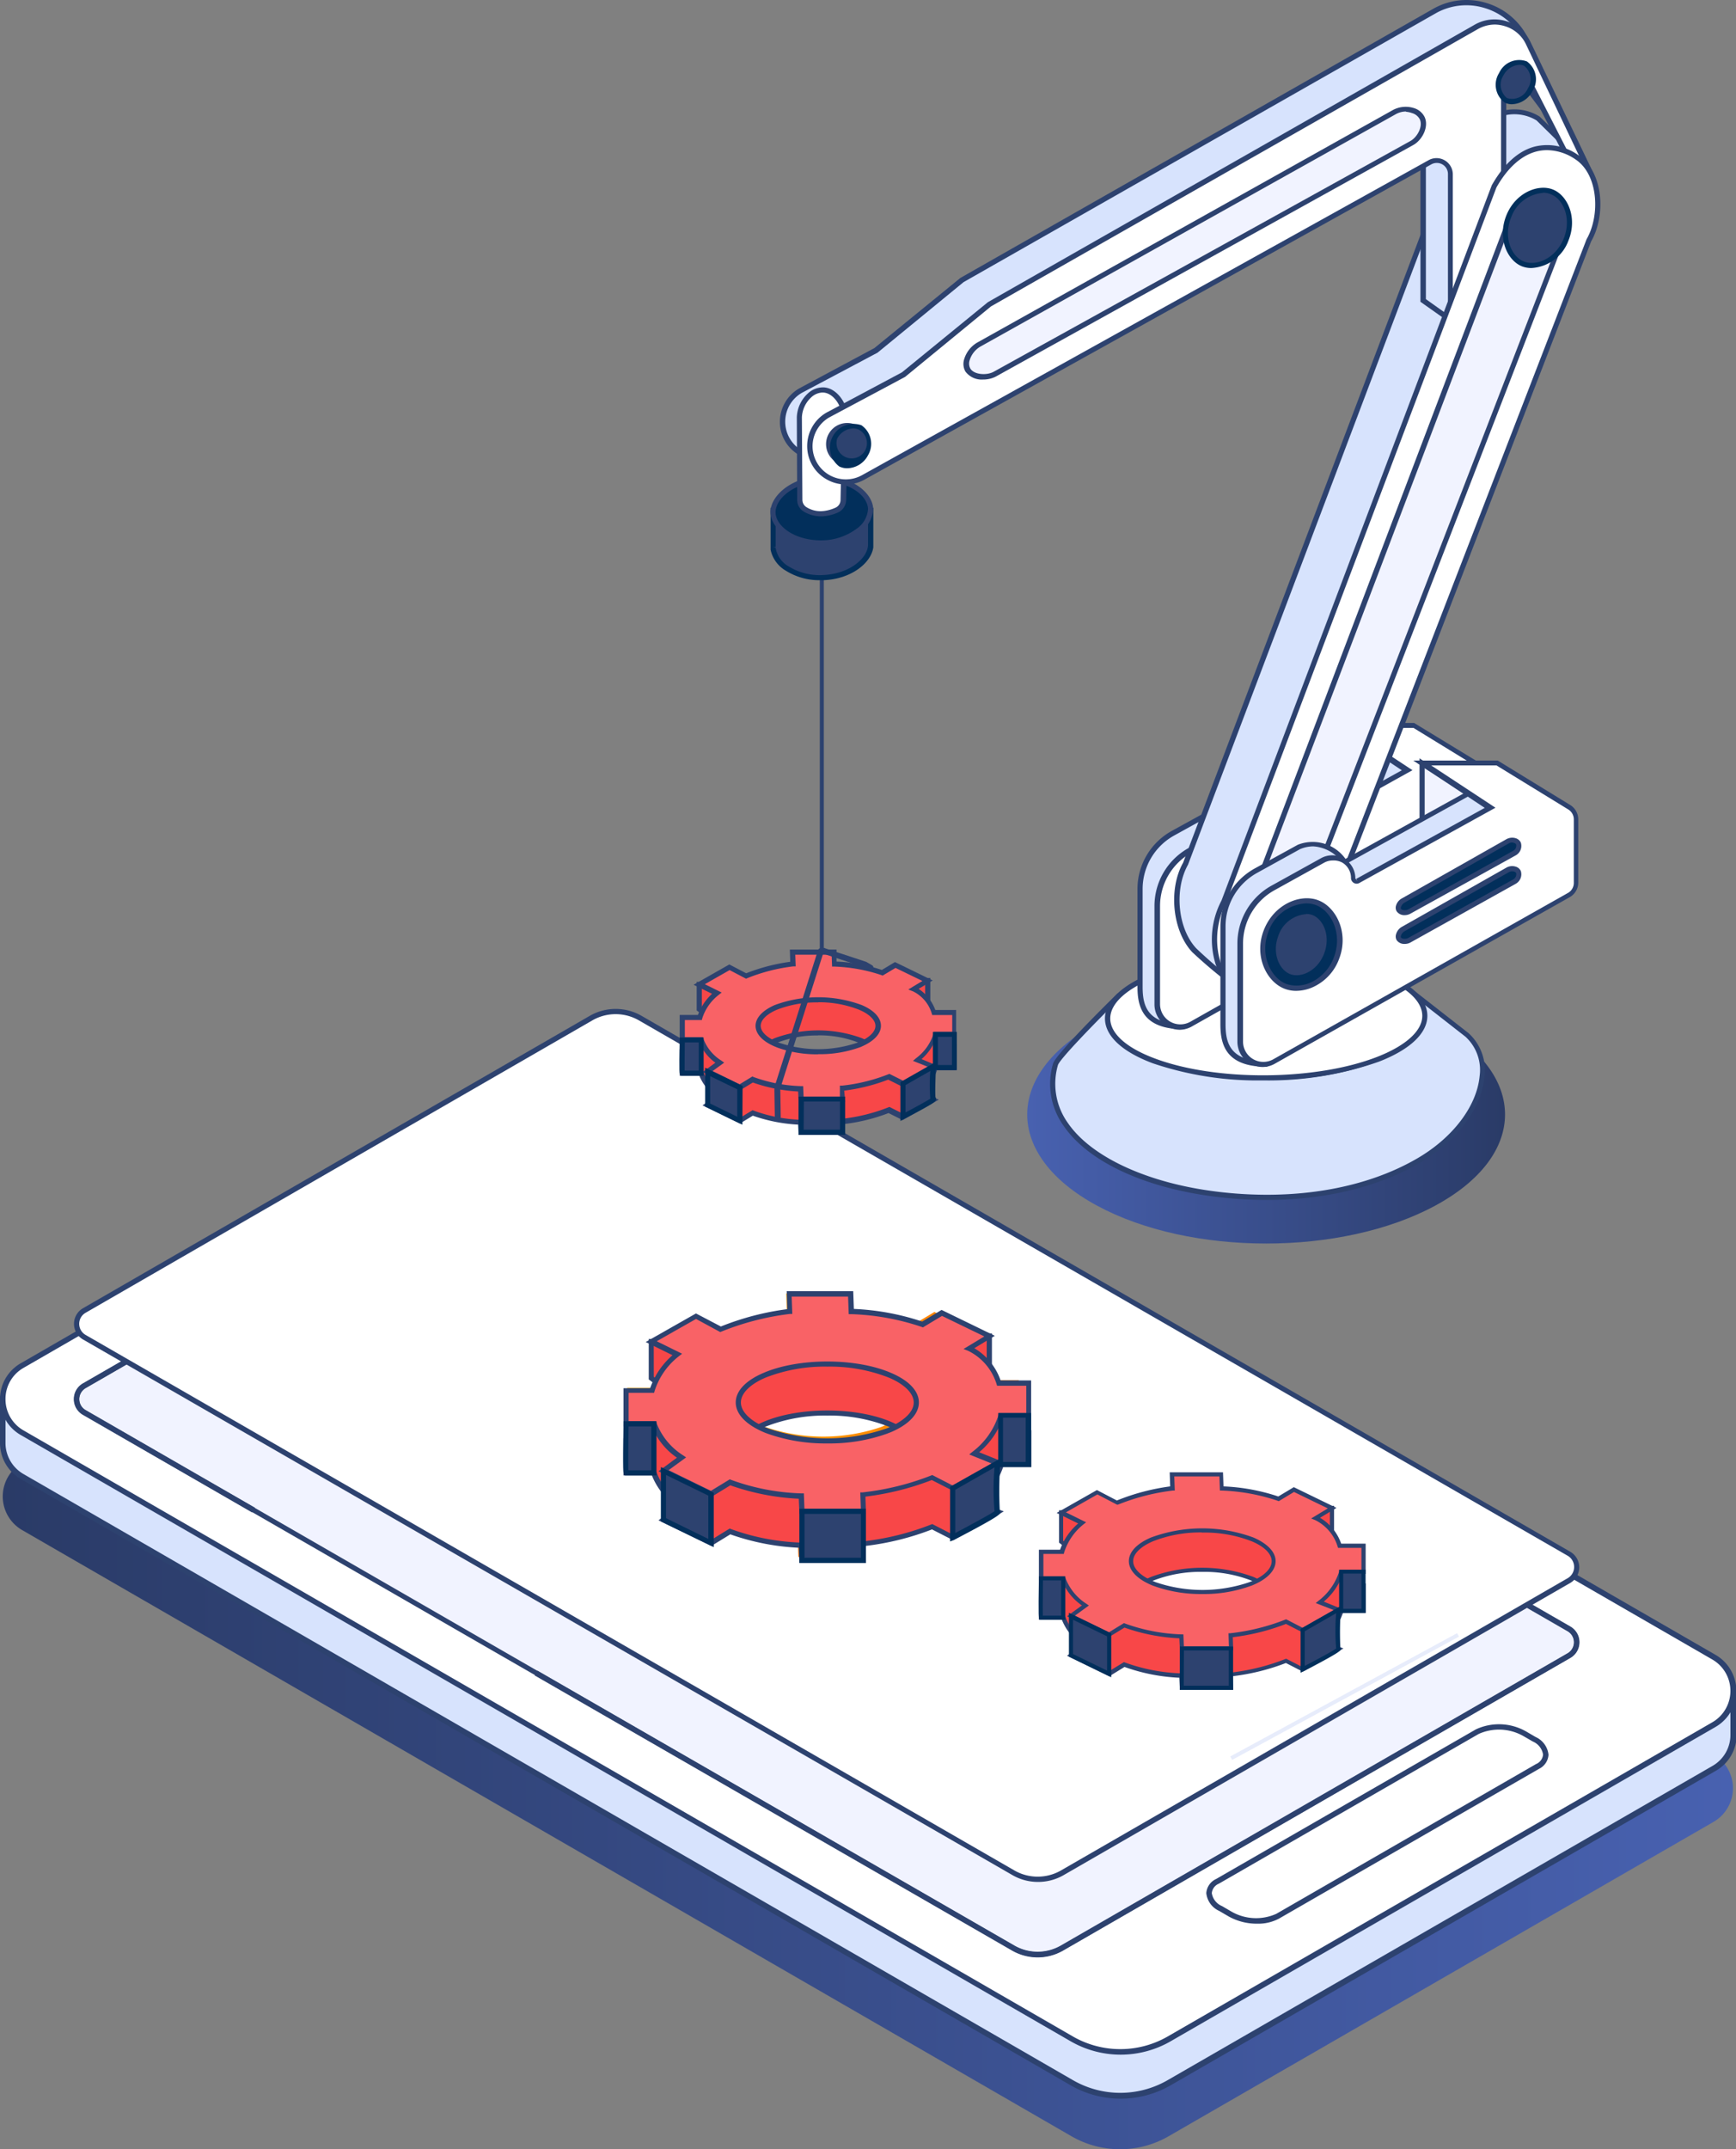 <?xml version="1.0" encoding="UTF-8"?> <svg xmlns="http://www.w3.org/2000/svg" xmlns:xlink="http://www.w3.org/1999/xlink" viewBox="0 0 246.19 304.72"><rect x="0" y="0" width="246.19" height="304.72" fill="#808080" stroke="none"/><defs><style>.cls-1{fill:url(#Безымянный_градиент_1);}.cls-2{fill:#d7e3fd;}.cls-3{fill:#2d426f;}.cls-4{fill:#fff;}.cls-5{fill:#022f5b;}.cls-6{fill:#f1f3ff;}.cls-7{fill:url(#Безымянный_градиент_1-2);}.cls-8{fill:#e7ecfb;}.cls-9{fill:#ff7000;}.cls-10{fill:url(#Безымянный_градиент_2);}.cls-11{fill:#f84748;}.cls-12{fill:#f96266;}</style><linearGradient id="Безымянный_градиент_1" x1="-153.59" y1="158.01" x2="-85.82" y2="158.01" gradientTransform="matrix(-1, 0, 0, 1, 59.85, 0)" gradientUnits="userSpaceOnUse"><stop offset="0" stop-color="#2a3b67"></stop><stop offset="1" stop-color="#4861b0"></stop></linearGradient><linearGradient id="Безымянный_градиент_1-2" x1="1576.26" y1="232.85" x2="1821.66" y2="232.85" gradientTransform="translate(-1575.87)" xlink:href="#Безымянный_градиент_1"></linearGradient><linearGradient id="Безымянный_градиент_2" x1="88.99" y1="198.39" x2="144.48" y2="198.39" gradientUnits="userSpaceOnUse"><stop offset="0" stop-color="#ffae00"></stop><stop offset="1" stop-color="#ff7800"></stop></linearGradient></defs><g id="Слой_2" data-name="Слой 2"><g id="Layer_1" data-name="Layer 1"><path class="cls-1" d="M203.51,145.07c-13.23-7.15-34.68-7.15-47.91,0s-13.24,18.73,0,25.88,34.68,7.14,47.91,0S216.75,152.22,203.51,145.07Z"></path><path class="cls-2" d="M208,146.7l-7.78-6.07s1.48,7-5,9.47c-6.85,2.69-15.22,3.1-22.59,2.18-4.63-.58-14.17-10.91-14.17-10.91s-8.45,8.29-8.79,9.55c-2.72,10,9.39,17,23.67,18.5,9.34,1,19.64-.1,27.87-4.91C210.05,159.34,212.46,150.57,208,146.7Z"></path><path class="cls-3" d="M179.63,170.13a59.19,59.19,0,0,1-6.32-.35c-10.5-1.13-18.91-4.93-22.48-10.17a10.2,10.2,0,0,1-1.5-8.79c.35-1.29,7.46-8.32,8.88-9.71l.27-.27.26.28c.09.1,9.5,10.24,13.94,10.79,8.27,1,16.23.28,22.42-2.15s4.82-8.78,4.77-9l-.21-1,8.58,6.7a7.08,7.08,0,0,1,2.27,6.22c-.41,4.46-3.9,9.13-9.11,12.18C195.46,168.3,187.89,170.13,179.63,170.13Zm-21.17-28.24c-3.25,3.2-8.2,8.3-8.43,9.12a9.53,9.53,0,0,0,1.4,8.19c3.41,5,11.82,8.76,22,9.85,10.53,1.14,20.35-.59,27.64-4.86,5-2.93,8.36-7.38,8.76-11.61a6.39,6.39,0,0,0-2-5.59l-7.08-5.53c.15,2-.07,6.94-5.32,9-6.31,2.47-14.39,3.25-22.78,2.2C168.27,152.1,160.05,143.58,158.46,141.89Z"></path><path class="cls-4" d="M195.48,138c-8.7-3.28-23-3.18-31.82.26s-8.8,8.88-.06,12.16,23.09,3.18,31.83-.23S204.26,141.28,195.48,138Z"></path><path class="cls-3" d="M179.09,153.18a46.28,46.28,0,0,1-15.62-2.43c-4.35-1.63-6.76-3.88-6.77-6.34s2.41-4.79,6.83-6.51c8.87-3.46,23.27-3.57,32.08-.25h0c4.37,1.64,6.79,3.89,6.81,6.35s-2.42,4.8-6.86,6.52A47.26,47.26,0,0,1,179.09,153.18Zm1-17.23a46.79,46.79,0,0,0-16.28,2.64c-4.06,1.57-6.37,3.69-6.36,5.82s2.31,4.16,6.3,5.65c8.7,3.28,22.86,3.18,31.56-.22,4.08-1.59,6.41-3.71,6.39-5.84s-2.32-4.16-6.33-5.67h0A45.06,45.06,0,0,0,180.07,136Z"></path><path d="M201.47,120.63l11-5.71-11-7.09Zm.4-12.07,9.77,6.32L201.87,120Z"></path><path class="cls-2" d="M197.13,106.83l-18.18,10s-2.49-3.77-6.49-2.12l-6.11,3.37a9,9,0,0,0-4.68,7.92v13.88c0,2.49.54,5.62,6.13,5.62l40.5-26.38c.63-.35-2-8.37-2-8.37Z"></path><path class="cls-3" d="M167.91,145.92h-.11c-5.76,0-6.49-3.2-6.49-6V126.05a9.41,9.41,0,0,1,4.86-8.24l6.12-3.37a5.72,5.72,0,0,1,6.76,2l18.06-10,9.51,4.11,0,.16c2.7,8.3,2.07,8.65,1.81,8.8Zm6.57-31.21a4.91,4.91,0,0,0-1.88.39l-6.07,3.35a8.68,8.68,0,0,0-4.49,7.6v13.88c0,2.71.69,5.22,5.65,5.26L208,118.91c.11-.7-.91-4.45-2-7.84l-8.88-3.83-18.32,10.12-.19-.28A5.45,5.45,0,0,0,174.48,114.71Zm33.62,4.15,0,0Z"></path><path class="cls-4" d="M210.77,109.18l-10.28-6.31H189.91l9.63,6.37-18.76,10.37a.44.44,0,0,1-.65-.39,2.92,2.92,0,0,0-4.33-2.55l-7,3.87a9.06,9.06,0,0,0-4.68,7.92v13.88a3.25,3.25,0,0,0,4.85,2.83l41.78-23.59a2,2,0,0,0,1-1.74v-9A2,2,0,0,0,210.77,109.18Z"></path><path class="cls-3" d="M167.33,146a3.62,3.62,0,0,1-1.82-.5,3.57,3.57,0,0,1-1.79-3.12V128.46a9.41,9.41,0,0,1,4.86-8.24l7-3.87a3.27,3.27,0,0,1,4.87,2.87l.12.07,18.23-10.08-10.15-6.71h11.9l.09.06L211,108.87a2.38,2.38,0,0,1,1.13,2v9a2.37,2.37,0,0,1-1.2,2.06L169.1,145.49A3.61,3.61,0,0,1,167.33,146Zm9.88-29.29A2.46,2.46,0,0,0,176,117l-7,3.87a8.68,8.68,0,0,0-4.49,7.6v13.88a2.88,2.88,0,0,0,4.3,2.51l41.78-23.59a1.63,1.63,0,0,0,.83-1.42v-9a1.66,1.66,0,0,0-.78-1.4h0l-10.19-6.25h-9.26l9.12,6L181,119.93a.79.79,0,0,1-.8,0,.81.81,0,0,1-.4-.7,2.55,2.55,0,0,0-1.25-2.2A2.64,2.64,0,0,0,177.21,116.67Z"></path><path class="cls-2" d="M206.49,21,168.14,122.46c-2,3.61-1.49,9.33,1.25,12.25a69.41,69.41,0,0,0,5.91,5L219.94,28.65c2.38-3.33,4-6.16,4-6.16l-5.74-5.64C214.41,14.35,208.69,17.08,206.49,21Z"></path><path class="cls-3" d="M175.46,140.29l-.38-.29a68.51,68.51,0,0,1-6-5c-2.81-3-3.42-8.92-1.3-12.68L206.17,20.83a11,11,0,0,1,6.76-5.07,6.74,6.74,0,0,1,5.43.78l6,5.88-.13.24s-1.62,2.89-4,6.2ZM206.82,21.16,168.48,122.59c-2,3.56-1.44,9.09,1.17,11.87a62.79,62.79,0,0,0,5.49,4.67L219.6,28.51c2-2.78,3.41-5.21,3.84-6l-5.54-5.44a6.08,6.08,0,0,0-4.8-.64A10.27,10.27,0,0,0,206.82,21.16Z"></path><path class="cls-2" d="M203.56,1.49l-67.1,38.2-12.24,10-10.69,5.7a5.08,5.08,0,0,0,5,8.84L198.9,19.55a2,2,0,0,1,2.91,1.7V42.6l7.56,5.34V8.19l2.81-1.65L225.26,24l-9-18.71A9.37,9.37,0,0,0,203.56,1.49Z"></path><path class="cls-3" d="M116.05,65.25a5.47,5.47,0,0,1-2.75-.75,5.38,5.38,0,0,1-2.7-4.7,5.46,5.46,0,0,1,2.75-4.74L124,49.35l12.19-9.94L203.39,1.17a9.57,9.57,0,0,1,7.39-.75,9.69,9.69,0,0,1,5.76,4.68l9.05,18.72-.62.38L212.09,7,209.74,8.4V48.65l-8.3-5.86V21.25a1.58,1.58,0,0,0-2.36-1.38L118.73,64.54A5.38,5.38,0,0,1,116.05,65.25ZM203.74,1.81,136.65,40l-12.2,10L113.71,55.7a4.72,4.72,0,0,0,0,8.17,4.65,4.65,0,0,0,4.7,0l80.35-44.66a2.31,2.31,0,0,1,3.45,2V42.41L209,47.24V8l3.27-1.93,11,14.69-7.4-15.31a9,9,0,0,0-5.32-4.31A8.84,8.84,0,0,0,203.74,1.81Z"></path><path class="cls-3" d="M116.55,80.77a.29.29,0,0,0-.29.29V134.7a.29.29,0,0,0,.29.29.28.28,0,0,0,.28-.29V81.06A.28.28,0,0,0,116.55,80.77Z"></path><path class="cls-3" d="M109.62,77.53h0a.4.4,0,0,0,0,.11c.08,2.13,3,4.41,7.09,4.25s6.72-2.55,6.74-4.67h0V72.37H109.62Z"></path><path class="cls-5" d="M116.33,82.26a8.91,8.91,0,0,1-4.86-1.33,4.51,4.51,0,0,1-2.19-3h0v-.23h0V72h14.57l0,5.59c-.3,2.2-3.07,4.51-7.07,4.67Zm-6.7-4.69.36.06a3.7,3.7,0,0,0,1.88,2.69,8.36,8.36,0,0,0,4.84,1.21c3.74-.15,6.37-2.39,6.39-4.31V72.73H110v4.8Z"></path><path class="cls-5" d="M116.37,67.89c-4.08.15-6.83,2.64-6.74,4.78s3,4.41,7.09,4.26,6.83-2.65,6.75-4.79S120.45,67.73,116.37,67.89Z"></path><path class="cls-3" d="M116.33,77.3c-4.08,0-7-2.38-7.07-4.62s2.81-5,7.1-5.16h0c4.3-.18,7.38,2.3,7.47,4.61a4.33,4.33,0,0,1-2,3.44,9,9,0,0,1-5.14,1.72Zm.06-9c-3.87.15-6.47,2.44-6.4,4.41s2.86,4,6.72,3.9A8.35,8.35,0,0,0,121.43,75a3.68,3.68,0,0,0,1.67-2.83c-.07-2-2.85-4-6.71-3.91Z"></path><path class="cls-4" d="M116.88,55.3c-1.88-.18-3.49,2-3.53,3.85l.07,11.72a1.59,1.59,0,0,0,.81,1.38,4.37,4.37,0,0,0,2.2.59,5.89,5.89,0,0,0,2.21-.52,1.59,1.59,0,0,0,1-1.43l.25-11.59C119.89,57.59,118.58,55.46,116.88,55.3Z"></path><path class="cls-3" d="M116.38,73.21a4.82,4.82,0,0,1-2.33-.64,1.94,1.94,0,0,1-1-1.7L113,59.15a4.83,4.83,0,0,1,1.56-3.36,3.12,3.12,0,0,1,2.36-.86c1.92.18,3.35,2.5,3.3,4.38L120,70.9a2,2,0,0,1-1.16,1.76,6.25,6.25,0,0,1-2.35.55Zm.28-17.56a2.48,2.48,0,0,0-1.62.69,4.1,4.1,0,0,0-1.32,2.82l.07,11.71a1.22,1.22,0,0,0,.62,1.06,3.79,3.79,0,0,0,2,.55,5.43,5.43,0,0,0,2.07-.5,1.2,1.2,0,0,0,.72-1.09l.26-11.6c0-1.53-1.13-3.49-2.64-3.63h-.18Z"></path><path class="cls-4" d="M209.31,3.83l-69,39.29-12.24,10-10.69,5.7a5.08,5.08,0,0,0-2.57,4.42h0a5.08,5.08,0,0,0,7.59,4.42L202.76,23a2,2,0,0,1,2.92,1.69V46.1l7.56-17.26V11.62L216.05,10l6.52,12.74L225.26,24,216.74,6.13A5.3,5.3,0,0,0,209.31,3.83Z"></path><path class="cls-3" d="M119.92,68.69a5.46,5.46,0,0,1-2.75-.76,5.38,5.38,0,0,1-2.7-4.7,5.46,5.46,0,0,1,2.75-4.74l10.69-5.7,12.19-9.95,69-39.32A5.66,5.66,0,0,1,217.07,6l9,18.77L222.3,23l-6.4-12.51-2.29,1.35,0,17.16-8.27,18.86V24.68a1.56,1.56,0,0,0-.79-1.37,1.59,1.59,0,0,0-1.58,0L122.6,68A5.39,5.39,0,0,1,119.92,68.69ZM212,3.48a5,5,0,0,0-2.46.67h0l-69,39.29-12.19,10-10.75,5.74a4.74,4.74,0,0,0-2.37,4.1,4.72,4.72,0,0,0,7,4.1l80.35-44.66a2.31,2.31,0,0,1,3.45,2V44.36l6.84-15.59V11.41l3.32-1.95,6.64,13,1.65.78L216.41,6.29a4.85,4.85,0,0,0-3-2.58A5,5,0,0,0,212,3.48Z"></path><path class="cls-4" d="M223.65,22.31c-3.75-2.5-8.37-1.9-11.76,4.1L173.54,127.87c-2,3.6-1.91,9.93,1.76,11.84h0c3.48,1.81,9-1.21,11-4.62l39.07-101C227.37,30.52,227,24.57,223.65,22.31Z"></path><path class="cls-3" d="M177.69,140.62a5.56,5.56,0,0,1-2.56-.58,6,6,0,0,1-2.86-3.76,11.8,11.8,0,0,1,.95-8.59L211.55,26.28c1.73-3.07,3.89-5,6.28-5.54a7.56,7.56,0,0,1,6,1.26h0c3.6,2.4,3.93,8.55,1.81,12.24l-39,101A11.35,11.35,0,0,1,177.69,140.62ZM219.41,21.29a6.1,6.1,0,0,0-1.41.16c-2.18.52-4.19,2.3-5.79,5.14L173.88,128a11.21,11.21,0,0,0-.9,8.07,5.24,5.24,0,0,0,2.49,3.32c3.22,1.68,8.55-1.11,10.48-4.48L225,33.92c1.95-3.39,1.67-9.16-1.56-11.31A7.23,7.23,0,0,0,219.41,21.29Z"></path><path class="cls-6" d="M176.85,129.32l-.18.31a7.86,7.86,0,0,0-.6,5.52,2.34,2.34,0,0,0,.89,1.38,1.65,1.65,0,0,0,.71.13,7.6,7.6,0,0,0,5.32-3.1l39.06-101-7.65-2.3Z"></path><path class="cls-3" d="M177.67,137a1.86,1.86,0,0,1-.88-.18,2.59,2.59,0,0,1-1.07-1.6,8.3,8.3,0,0,1,.63-5.8l.16-.29,37.67-99.32,8.35,2.5-.14.37-39.06,101A8,8,0,0,1,177.67,137Zm37-106.3L177.17,129.5l-.18.3a7.56,7.56,0,0,0-.57,5.25,2,2,0,0,0,.7,1.15,1.32,1.32,0,0,0,.55.1,7.31,7.31,0,0,0,5-2.94L221.57,32.81Z"></path><polygon class="cls-6" points="201.67 120.3 212.04 114.9 201.67 108.19 201.67 120.3"></polygon><path class="cls-3" d="M201.31,120.91V107.52l11.45,7.41Zm.73-12V119.7l9.27-4.84Z"></path><path class="cls-3" d="M220.11,27.19c-1.92-.78-4.92.44-6.14,3.44s.06,6,2,6.75,4.92-.43,6.14-3.44S222,28,220.11,27.19Z"></path><path class="cls-5" d="M217.18,38a3.66,3.66,0,0,1-1.37-.25c-2.08-.85-3.49-4-2.18-7.23s4.54-4.49,6.62-3.64h0c2.08.85,3.49,4,2.18,7.23A5.94,5.94,0,0,1,217.18,38Zm1.67-10.65a5.21,5.21,0,0,0-4.54,3.45c-1.15,2.8,0,5.55,1.78,6.27s4.52-.43,5.66-3.23,0-5.56-1.78-6.28A2.94,2.94,0,0,0,218.85,27.32Z"></path><path class="cls-3" d="M216.34,9a2.76,2.76,0,0,0-3.45,1.49,2.75,2.75,0,0,0,.65,3.7A2.75,2.75,0,0,0,217,12.73,2.75,2.75,0,0,0,216.34,9Z"></path><path class="cls-5" d="M214.39,14.78a2.17,2.17,0,0,1-1-.24,3.12,3.12,0,0,1-.79-4.2,3.12,3.12,0,0,1,3.94-1.63h0a3.12,3.12,0,0,1,.8,4.19A3.41,3.41,0,0,1,214.39,14.78Zm1.09-5.59a2.74,2.74,0,0,0-2.27,1.5,2.43,2.43,0,0,0,.5,3.21,2.42,2.42,0,0,0,2.95-1.34,2.41,2.41,0,0,0-.5-3.21A1.37,1.37,0,0,0,215.48,9.19Z"></path><path class="cls-3" d="M122,60.61a3,3,0,1,0,.79,3.78A2.8,2.8,0,0,0,122,60.61Z"></path><path class="cls-5" d="M120.15,66.39a2.49,2.49,0,0,1-1.14-.26,3.36,3.36,0,0,1,3.15-5.84h0a3.19,3.19,0,0,1,.93,4.27A3.4,3.4,0,0,1,120.15,66.39Zm.85-5.65a2.67,2.67,0,0,0-2.28,1.46,2.16,2.16,0,1,0,3.09-1.27A1.82,1.82,0,0,0,121,60.74Z"></path><path class="cls-2" d="M208.89,112.15l-18.18,10s-2.48-3.77-6.48-2.11l-6.12,3.37a9,9,0,0,0-4.67,7.91v13.88c0,2.49.53,5.63,6.12,5.63l40.5-26.39c.63-.35-2-8.37-2-8.37Z"></path><path class="cls-3" d="M179.67,151.24h-.11c-5.75,0-6.49-3.2-6.49-6V131.37a9.4,9.4,0,0,1,4.87-8.24l6.11-3.36a5.73,5.73,0,0,1,6.76,2l18.06-10,9.51,4.1.06.16c2.69,8.3,2.07,8.65,1.8,8.8ZM186.24,120a4.82,4.82,0,0,0-1.87.39l-6.08,3.36a8.66,8.66,0,0,0-4.49,7.59v13.88c0,2.71.69,5.22,5.65,5.26l40.34-26.28c.11-.69-.9-4.45-2-7.84l-8.88-3.83-18.32,10.13-.19-.29A5.45,5.45,0,0,0,186.24,120Zm33.62,4.16h0Z"></path><path class="cls-4" d="M222.53,114.5l-10.28-6.31H201.67l9.63,6.37-18.75,10.37a.45.45,0,0,1-.66-.39,2.92,2.92,0,0,0-4.33-2.55l-7,3.88a9,9,0,0,0-4.67,7.91v13.89a3.24,3.24,0,0,0,4.84,2.82l41.78-23.58a2,2,0,0,0,1-1.75v-9A2,2,0,0,0,222.53,114.5Z"></path><path class="cls-3" d="M179.09,151.28a3.6,3.6,0,0,1-3.61-3.61V133.78a9.39,9.39,0,0,1,4.87-8.23l7-3.88a3.28,3.28,0,0,1,4.86,2.87l.3.39-.18-.32,18.23-10.07-10.14-6.71h11.9l.08,0,10.29,6.31a2.4,2.4,0,0,1,1.13,2v9a2.38,2.38,0,0,1-1.21,2.06l-41.78,23.59A3.57,3.57,0,0,1,179.09,151.28ZM189,122a2.48,2.48,0,0,0-1.23.32l-7,3.88a8.66,8.66,0,0,0-4.49,7.59v13.89a2.88,2.88,0,0,0,4.3,2.5l41.78-23.58a1.63,1.63,0,0,0,.83-1.43v-9a1.65,1.65,0,0,0-.78-1.4l-10.19-6.25h-9.26l9.12,6-19.29,10.66a.79.79,0,0,1-.8,0,.81.81,0,0,1-.4-.7,2.52,2.52,0,0,0-1.25-2.19A2.55,2.55,0,0,0,189,122Z"></path><path class="cls-5" d="M213.83,119.24,199,127.65c-.45.26-.84.94-.57,1.37a1.21,1.21,0,0,0,1.46.22l14.92-8.33a1.19,1.19,0,0,0,.57-1.36A1.13,1.13,0,0,0,213.83,119.24Z"></path><path class="cls-3" d="M199.22,129.75a1.32,1.32,0,0,1-1.15-.54,1,1,0,0,1-.09-.82,1.7,1.7,0,0,1,.8-1l14.87-8.42a1.7,1.7,0,0,1,1.29-.13,1.16,1.16,0,0,1,.73.61,1.53,1.53,0,0,1-.73,1.83L200,129.55A1.68,1.68,0,0,1,199.22,129.75Zm15.23-10.3a.89.89,0,0,0-.44.1L199.14,128a1.1,1.1,0,0,0-.46.6.34.34,0,0,0,0,.26c.12.21.67.25,1,.09l14.92-8.33a.85.85,0,0,0,.42-.88.44.44,0,0,0-.29-.22A.84.84,0,0,0,214.45,119.45Z"></path><path class="cls-5" d="M213.83,123.32,199,131.74c-.45.25-.84.93-.57,1.37a1.19,1.19,0,0,0,1.46.21L214.77,125a1.19,1.19,0,0,0,.57-1.36A1.14,1.14,0,0,0,213.83,123.32Z"></path><path class="cls-3" d="M199.22,133.83a1.32,1.32,0,0,1-1.15-.53,1.06,1.06,0,0,1-.09-.83,1.75,1.75,0,0,1,.8-1.05L213.65,123a1.65,1.65,0,0,1,1.29-.13,1.16,1.16,0,0,1,.73.61,1.54,1.54,0,0,1-.73,1.83L200,133.64A1.67,1.67,0,0,1,199.22,133.83Zm15.23-10.29a.89.89,0,0,0-.44.1l-14.87,8.42a1.1,1.1,0,0,0-.46.6.34.34,0,0,0,0,.26c.12.2.67.25,1,.08l14.92-8.32a.85.85,0,0,0,.42-.88.44.44,0,0,0-.29-.22A.84.84,0,0,0,214.45,123.54Z"></path><path class="cls-5" d="M186.75,128c-2.38-.88-5.94.57-7.24,4.08s.45,6.93,2.82,7.81,5.94-.58,7.24-4.08S189.13,128.85,186.75,128Z"></path><path class="cls-3" d="M183.81,140.48a4.49,4.49,0,0,1-1.6-.28c-2.54-.94-4.42-4.57-3-8.28s5.17-5.24,7.71-4.29h0c2.54.94,4.41,4.57,3,8.28a7.05,7.05,0,0,1-3.39,3.88A5.9,5.9,0,0,1,183.81,140.48Zm1.46-12.4a6,6,0,0,0-5.42,4.09c-1.22,3.31.4,6.52,2.61,7.35a4.78,4.78,0,0,0,3.73-.38,6.35,6.35,0,0,0,3-3.49c1.22-3.3-.39-6.52-2.61-7.34h0A4,4,0,0,0,185.27,128.08Z"></path><path class="cls-3" d="M186.22,129.39c-1.71-.63-4.3.52-5.29,3.18s.22,5.23,1.93,5.87,4.31-.52,5.29-3.19S187.93,130,186.22,129.39Z"></path><path class="cls-5" d="M183.84,139a3.07,3.07,0,0,1-1.1-.19c-1.87-.7-3.22-3.47-2.15-6.33s3.89-4.09,5.76-3.4h0c1.87.69,3.21,3.46,2.15,6.33A5.25,5.25,0,0,1,183.84,139Zm1.37-9.39a4.5,4.5,0,0,0-3.94,3.12c-.91,2.46.17,4.82,1.72,5.39s3.91-.5,4.82-3-.17-4.82-1.72-5.4h0A2.54,2.54,0,0,0,185.21,129.58Z"></path><path class="cls-6" d="M197.75,15.89l-59,33c-1.17.66-2.2,2.44-1.5,3.59s2.71,1.17,3.83.56l59.16-32.78c1.16-.64,2.06-2.36,1.5-3.56S199,15.17,197.75,15.89Z"></path><path class="cls-3" d="M139.42,53.81a2.88,2.88,0,0,1-2.5-1.12,2.18,2.18,0,0,1-.2-1.72,4.12,4.12,0,0,1,1.83-2.38l59-33a3.84,3.84,0,0,1,2.92-.28,2.48,2.48,0,0,1,1.56,1.28c.65,1.39-.35,3.31-1.66,4L141.24,53.38A3.88,3.88,0,0,1,139.42,53.81Zm60-38a3,3,0,0,0-1.44.36h0l-59,33a3.39,3.39,0,0,0-1.48,1.94,1.48,1.48,0,0,0,.11,1.15c.54.88,2.34,1,3.34.43L200,20c1-.55,1.82-2.08,1.35-3.08a1.79,1.79,0,0,0-1.12-.89A3,3,0,0,0,199.37,15.85Z"></path><path class="cls-7" d="M3.15,207.39l77.26-44.56a13.78,13.78,0,0,1,13.8,0L243,248.75a5.52,5.52,0,0,1,0,9.56l-77.26,44.56a13.78,13.78,0,0,1-13.8,0L3.15,216.94A5.51,5.51,0,0,1,3.15,207.39Z"></path><path class="cls-2" d="M3.15,199.8l77.26-44.56a13.78,13.78,0,0,1,13.8,0L243,241.16l0,0,2.72-1.8v6.54a5.44,5.44,0,0,1-2.76,4.79l-77.25,44.56a13.78,13.78,0,0,1-13.8,0L3.15,209.36a5.49,5.49,0,0,1-2.76-4.64V198.1L3,199.87Z"></path><path class="cls-3" d="M0,198.1v6.62a5.88,5.88,0,0,0,3,5l148.83,85.93a14.2,14.2,0,0,0,14.19,0l77.26-44.56a5.85,5.85,0,0,0,3-5.13v-6.54A.39.39,0,0,0,246,239a.38.38,0,0,0-.4,0l-2.53,1.67L94.4,154.9a14.21,14.21,0,0,0-14.19,0L3,199.41.61,197.78a.38.38,0,0,0-.4,0A.39.39,0,0,0,0,198.1Zm243.26,42.75ZM.78,198.84l2,1.36a.4.4,0,0,0,.42,0l.08-.05L80.6,155.58a13.44,13.44,0,0,1,13.41,0L242.84,241.5a.43.43,0,0,0,.44,0l2.12-1.4v5.82a5.07,5.07,0,0,1-2.56,4.46l-77.26,44.55a13.44,13.44,0,0,1-13.41,0L3.35,209a5.1,5.1,0,0,1-2.57-4.31Z"></path><path class="cls-4" d="M3.15,193.59,80.41,149a13.82,13.82,0,0,1,13.8,0L243,235a5.52,5.52,0,0,1,0,9.56l-77.26,44.55a13.78,13.78,0,0,1-13.8,0L3.15,203.15A5.52,5.52,0,0,1,3.15,193.59Z"></path><path class="cls-6" d="M12,196.47,83.86,155a6.93,6.93,0,0,1,6.9,0L222.5,230.94a2.2,2.2,0,0,1,0,3.8L150.6,276.2a6.93,6.93,0,0,1-6.9,0L12,200.26A2.19,2.19,0,0,1,12,196.47Z"></path><path class="cls-3" d="M147.15,277.48a7.24,7.24,0,0,1-3.63-1L11.78,200.57a2.54,2.54,0,0,1,0-4.4l71.9-41.47a7.37,7.37,0,0,1,7.25,0l131.74,75.93a2.54,2.54,0,0,1,0,4.41L150.78,276.5A7.27,7.27,0,0,1,147.15,277.48Zm-135-80.7h0a1.83,1.83,0,0,0,0,3.18L143.88,275.9a6.68,6.68,0,0,0,6.54,0l71.9-41.47a1.84,1.84,0,0,0,0-3.19L90.58,155.31a6.65,6.65,0,0,0-6.55,0Z"></path><path class="cls-3" d="M11.76,196.13l71.9-41.46a7.4,7.4,0,0,1,7.29,0L222.69,230.6a2.57,2.57,0,0,1,0,4.47l-71.9,41.47a7.27,7.27,0,0,1-7.29,0l-67.68-39,.39-.68,67.69,39a6.6,6.6,0,0,0,6.5,0l71.9-41.46a1.8,1.8,0,0,0,0-3.12L90.56,155.34a6.62,6.62,0,0,0-6.51,0l-71.9,41.47a1.8,1.8,0,0,0-.9,1.56,1.77,1.77,0,0,0,.9,1.55l24,13.84-.39.68-24-13.84a2.54,2.54,0,0,1-1.29-2.23A2.57,2.57,0,0,1,11.76,196.13Z"></path><path class="cls-3" d="M0,198.37a5.86,5.86,0,0,0,3,5.12l148.83,85.92a14.2,14.2,0,0,0,14.19,0l77.26-44.56a5.9,5.9,0,0,0,0-10.23L94.4,148.69a14.21,14.21,0,0,0-14.19,0L3,193.25A5.85,5.85,0,0,0,0,198.37Zm.78,0a5.06,5.06,0,0,1,2.57-4.44L80.6,149.37a13.45,13.45,0,0,1,13.41,0l148.83,85.92a5.14,5.14,0,0,1,0,8.89l-77.26,44.56a13.49,13.49,0,0,1-13.41,0L3.35,202.81A5.08,5.08,0,0,1,.78,198.37Z"></path><path class="cls-3" d="M171.07,268.41a3.13,3.13,0,0,0,1.83,2.52l1.39.81a8.18,8.18,0,0,0,4,1,6.27,6.27,0,0,0,3.11-.73l36.85-21.22a2.38,2.38,0,0,0,1.35-2,3.11,3.11,0,0,0-1.83-2.52l-1.39-.81a7.76,7.76,0,0,0-7.08-.27l-36.85,21.22A2.38,2.38,0,0,0,171.07,268.41Zm.78,0a1.61,1.61,0,0,1,1-1.34l36.85-21.23a7,7,0,0,1,6.3.28l1.39.8a2.41,2.41,0,0,1,1.44,1.85,1.62,1.62,0,0,1-1,1.34L181,271.34a7,7,0,0,1-6.3-.28l-1.39-.81A2.4,2.4,0,0,1,171.85,268.41Z"></path><path class="cls-4" d="M12,185.8l71.91-41.47a6.93,6.93,0,0,1,6.9,0L222.5,220.26a2.2,2.2,0,0,1,0,3.8l-71.9,41.47a6.93,6.93,0,0,1-6.9,0L12,189.59A2.19,2.19,0,0,1,12,185.8Z"></path><path class="cls-3" d="M147.15,266.82a7.24,7.24,0,0,1-3.63-1L11.77,189.91a2.56,2.56,0,0,1,0-4.43h0L83.68,144a7.37,7.37,0,0,1,7.26,0L222.68,220a2.56,2.56,0,0,1,0,4.43l-71.9,41.46A7.24,7.24,0,0,1,147.15,266.82Zm-135-80.7a1.81,1.81,0,0,0,0,3.15l131.74,75.94a6.63,6.63,0,0,0,6.54,0l71.9-41.46a1.84,1.84,0,0,0,0-3.17L90.57,144.65a6.61,6.61,0,0,0-6.53,0Z"></path><polygon class="cls-8" points="174.47 249.03 174.73 249.52 206.9 232.04 206.64 231.55 174.47 249.03"></polygon><path class="cls-4" d="M179.51,202.39,117.16,168a.28.28,0,0,0-.28,0L56.36,203.57a.28.28,0,0,0-.13.24.27.27,0,0,0,.14.24l60.49,35.21a.33.33,0,0,0,.14,0,.37.37,0,0,0,.14,0l62.37-36.39a.27.27,0,0,0,.14-.24A.29.29,0,0,0,179.51,202.39ZM117,238.7,57.06,203.81l60-35.29,61.78,34.12Z"></path><rect class="cls-4" x="137.76" y="155.47" width="0.56" height="71.8" transform="translate(-95.78 223.08) rotate(-61.92)"></rect><polygon class="cls-4" points="105.54 232.26 105.81 232.74 169.41 197.29 169.14 196.81 105.54 232.26"></polygon><polygon class="cls-4" points="95.64 226.47 95.91 226.95 159.38 191.58 159.11 191.09 95.64 226.47"></polygon><polygon class="cls-4" points="85.61 220.74 85.88 221.22 149.08 186 148.81 185.51 85.61 220.74"></polygon><rect class="cls-4" x="71.39" y="197.42" width="71.66" height="0.56" transform="translate(-82.69 77.21) rotate(-29.13)"></rect><polygon class="cls-4" points="65.65 208.88 65.93 209.36 126.69 173.62 126.4 173.14 65.65 208.88"></polygon><rect class="cls-4" x="127.3" y="161.62" width="0.56" height="71.49" transform="translate(-106.61 217.03) rotate(-61.92)"></rect><rect class="cls-4" x="117.1" y="168.21" width="0.56" height="70.59" transform="translate(-117.43 211.27) rotate(-61.92)"></rect><rect class="cls-4" x="106.35" y="173.89" width="0.56" height="70.93" transform="translate(-128.27 204.89) rotate(-61.92)"></rect><rect class="cls-4" x="96.72" y="180.05" width="0.56" height="71.49" transform="translate(-139.05 199.79) rotate(-61.92)"></rect><path class="cls-4" d="M117.65,176.87c-22.46,0-40.73,11.91-40.73,26.55S95.19,230,117.65,230s40.72-11.91,40.72-26.55S140.1,176.87,117.65,176.87Zm0,52.55c-22.15,0-40.17-11.67-40.17-26s18-26,40.17-26,40.16,11.66,40.16,26S139.79,229.42,117.65,229.42Z"></path><path class="cls-4" d="M117.65,190.47c-10.91,0-19.78,5.81-19.78,12.95s8.87,13,19.78,13,19.78-5.81,19.78-13S128.55,190.47,117.65,190.47Zm0,25.34c-10.61,0-19.23-5.56-19.23-12.39S107,191,117.65,191s19.22,5.57,19.22,12.4S128.24,215.81,117.65,215.81Z"></path><rect class="cls-4" x="56.5" y="202.94" width="122.87" height="0.55" transform="translate(-2.12 1.24) rotate(-0.6)"></rect><rect class="cls-4" x="81.69" y="203.15" width="70.46" height="0.56" transform="translate(-86.93 319.62) rotate(-89.79)"></rect><polygon class="cls-9" points="92.45 195.62 93.68 196.55 98.39 193.57 97.43 190.83 92.45 190.01 92.45 195.62"></polygon><polygon class="cls-9" points="139.06 189.22 139.06 194.73 137.83 195.75 133.13 192.49 134.09 189.48 139.06 189.22 139.06 189.22"></polygon><path class="cls-9" d="M89,201.34s-.11,7.34,0,7.34h3.83v-7.34Z"></path><polygon class="cls-9" points="100.72 211.59 100.72 218.35 94.14 215.15 94.14 208.4 100.72 211.59 100.72 211.59"></polygon><path class="cls-9" d="M134,210.8v6.75s6.49-3.37,6.17-3.5,0-6.76,0-6.76L134,210.8Z"></path><path class="cls-9" d="M136.27,198.25l2.82-1.7-6.58-3.2-2.65,1.59a34,34,0,0,0-9.81-1.79l-.08-2.42H111.5l.08,2.42a37.4,37.4,0,0,0-9.55,2.47l-3.4-1.78-6.17,3.51L96,199.11c-2,1.58-3.39,1.56-3.73,2.81L89,204.11v4.57h3.83a9.47,9.47,0,0,0,3.81,4.66l-2.49,1.81,6.58,3.2,2.61-1.6a31.33,31.33,0,0,0,9.81,1.9l.09,2.08h8.46l-.07-2.29a37.91,37.91,0,0,0,9.53-2.36l2.86,1.47,6.17-3.5-3.23-1.3a10.43,10.43,0,0,0,3.69-5.23l3.84,0V203L141,200.43C140.23,197.7,137.31,198.66,136.27,198.25ZM125.4,209.47a4.93,4.93,0,0,1-.53.22,25.43,25.43,0,0,1-16.24,0,5.83,5.83,0,0,1-.58-.23c-4.78-2.06-4.78-5.42,0-7.48s12.57-2.08,17.35,0S130.2,207.41,125.4,209.47Z"></path><path class="cls-10" d="M136.27,190.91l2.82-1.7-6.58-3.2-2.65,1.59a34,34,0,0,0-9.81-1.79l-.08-2.42H111.5l.08,2.42a37.4,37.4,0,0,0-9.55,2.47l-3.4-1.78L92.46,190,96,191.77a10.27,10.27,0,0,0-3.47,5l-3.58,0v4.57h3.83A9.47,9.47,0,0,0,96.63,206l-2.49,1.81,6.58,3.2,2.61-1.6a31.33,31.33,0,0,0,9.81,1.9l.09,2.08h8.46l-.07-2.29a37.91,37.91,0,0,0,9.53-2.36l2.86,1.47,6.17-3.5-3.23-1.3a10.43,10.43,0,0,0,3.69-5.23h3.84v-4.5h-4.11A7.87,7.87,0,0,0,136.27,190.91ZM125.4,202.13a4.93,4.93,0,0,1-.53.22,25.43,25.43,0,0,1-16.24,0,5.83,5.83,0,0,1-.58-.23c-4.78-2.06-4.78-5.42,0-7.48s12.57-2.08,17.35,0S130.2,200.07,125.4,202.13Z"></path><polygon class="cls-9" points="113.23 213.98 113.23 220.73 121.69 220.73 121.69 213.98 113.23 213.98 113.23 213.98"></polygon><polygon class="cls-9" points="144.48 199.96 144.48 207.5 140.64 207.5 140.64 199.98 144.48 199.96 144.48 199.96"></polygon><path class="cls-11" d="M186.6,220.76l2.32-1.4-5.43-2.63L181.31,218a28,28,0,0,0-8.08-1.47l-.07-2h-7l.07,2a30.11,30.11,0,0,0-7.87,2l-2.81-1.47L150.48,220l3,1.45c-1.66,1.31-2.8,1.29-3.07,2.32l-2.75,1.81v3.76h3.17a7.68,7.68,0,0,0,3.14,3.84l-2.06,1.5,5.42,2.63,2.16-1.32a25.79,25.79,0,0,0,8.08,1.57l.08,1.72h7l-.06-1.89a31.32,31.32,0,0,0,7.86-1.95l2.36,1.22,5.08-2.89-2.66-1.07a8.62,8.62,0,0,0,3-4.31l3.16,0v-3.7l-2.84-2.12C189.86,220.31,187.45,221.1,186.6,220.76Zm-9,9.26-.44.17a21,21,0,0,1-13.39,0l-.47-.19c-4-1.71-4-4.47,0-6.17a20.57,20.57,0,0,1,14.3,0C181.59,225.55,181.59,228.31,177.64,230Z"></path><path class="cls-3" d="M174.89,239.59h-7.56l-.08-1.72a26.56,26.56,0,0,1-7.78-1.53l-2.16,1.33-6-2.92,2.12-1.55a7.8,7.8,0,0,1-2.84-3.55h-3.26v-4.21l2.79-1.83c.22-.66.75-.94,1.43-1.3a10.59,10.59,0,0,0,1.33-.79l-3-1.48,5.71-3.24,2.83,1.47a31.42,31.42,0,0,1,7.56-2l-.07-2h7.56l.07,2a28.47,28.47,0,0,1,7.77,1.43l2.2-1.32,6.05,2.94-2.06,1.25h.12c1,0,2.61.06,3.18,1.81l2.89,2.15v4.15h-3.24a8.86,8.86,0,0,1-2.7,3.93l2.77,1.11L184.74,237l-2.38-1.22a31,31,0,0,1-7.54,1.87Zm-7-.59h6.39l-.06-1.85.26,0a30.76,30.76,0,0,0,7.79-1.93l.12-.05,2.34,1.2,4.42-2.51-2.56-1,.38-.32a8.36,8.36,0,0,0,2.95-4.16l.05-.21,3.1,0v-3.27l-2.8-2.09,0-.09c-.42-1.43-1.61-1.46-2.66-1.48a3.42,3.42,0,0,1-1.09-.13l-.55-.22,2.36-1.43-4.79-2.33-2.17,1.31-.14-.06a27.41,27.41,0,0,0-8-1.45H173l-.07-2h-6.4l.07,2-.27,0a30.1,30.1,0,0,0-7.79,2l-.13,0-2.78-1.46L151.11,220l2.87,1.41-.36.29a11.11,11.11,0,0,1-1.8,1.13c-.72.38-1,.57-1.17,1l0,.11-2.7,1.78v3.31H151l.08.18a7.47,7.47,0,0,0,3,3.71l.34.24-2,1.45,4.84,2.35,2.14-1.31.14.06a25.67,25.67,0,0,0,8,1.54h.28Zm2.6-7.41a19.56,19.56,0,0,1-6.78-1.11,4.19,4.19,0,0,1-.49-.2c-2-.87-3.13-2.06-3.13-3.35s1.11-2.48,3.13-3.35a20.9,20.9,0,0,1,14.54,0c2,.87,3.14,2.06,3.14,3.35s-1.12,2.48-3.14,3.36c-.15.06-.31.13-.47.18A19.59,19.59,0,0,1,170.49,231.59Zm0-8.73a18.33,18.33,0,0,0-7,1.26c-1.77.76-2.79,1.79-2.79,2.81s1,2,2.79,2.82l.45.18a20.65,20.65,0,0,0,13.18,0l.43-.17h0c1.77-.77,2.79-1.79,2.79-2.82s-1-2.05-2.79-2.81A18.3,18.3,0,0,0,170.49,222.86Z"></path><polygon class="cls-11" points="150.48 214.46 150.48 218.6 151.5 219.37 155.37 216.91 154.58 214.65 150.48 214.46 150.48 214.46"></polygon><path class="cls-3" d="M151.48,219.72l-1.29-1v-4.6l4.61.22.92,2.66Zm-.71-1.27.74.56,3.51-2.22-.65-1.86-3.6-.17Z"></path><polygon class="cls-11" points="188.9 213.8 188.9 217.94 187.88 218.71 184.01 216.25 184.8 213.99 188.9 213.8 188.9 213.8"></polygon><path class="cls-3" d="M187.9,219.07l-4.24-2.69.92-2.67,4.61-.22v4.6Zm-3.54-2.94,3.51,2.22.73-.55v-3.69l-3.59.17Z"></path><path class="cls-12" d="M186.6,215.2l2.32-1.41-5.43-2.63-2.18,1.31a28,28,0,0,0-8.08-1.47l-.07-2h-7l.07,2a30.51,30.51,0,0,0-7.87,2l-2.81-1.47-5.09,2.9,3,1.44a8.54,8.54,0,0,0-2.86,4.11l-3,0v3.76h3.17a7.64,7.64,0,0,0,3.14,3.84l-2.06,1.5,5.42,2.63,2.16-1.31a26.13,26.13,0,0,0,8.08,1.56l.08,1.72h7l-.06-1.89a31.32,31.32,0,0,0,7.86-1.94l2.36,1.21,5.08-2.89-2.66-1.07a8.62,8.62,0,0,0,3-4.31h3.16v-3.71H190A6.52,6.52,0,0,0,186.6,215.2Zm-9,9.25c-.14.06-.29.13-.44.18a21.08,21.08,0,0,1-13.39,0l-.47-.19c-4-1.7-4-4.47,0-6.17a20.57,20.57,0,0,1,14.3,0C181.59,220,181.59,222.75,177.64,224.45Z"></path><path class="cls-3" d="M174.89,234h-7.56l-.08-1.72a26.94,26.94,0,0,1-7.78-1.52l-2.16,1.32-6-2.92,2.12-1.54a7.91,7.91,0,0,1-2.84-3.55h-3.26v-4.35l3,0A8.8,8.8,0,0,1,152.9,216l-3.05-1.5,5.71-3.24,2.83,1.48a31,31,0,0,1,7.56-2l-.07-2h7.56l.07,2a28.08,28.08,0,0,1,7.77,1.43l2.2-1.32,6.05,2.94-2.33,1.4a6.87,6.87,0,0,1,3,3.67h3.47v4.29h-3.24a8.81,8.81,0,0,1-2.7,3.93l2.77,1.12-5.75,3.26-2.38-1.22a31,31,0,0,1-7.54,1.88Zm-7-.58h6.39l-.06-1.86.26,0a30.34,30.34,0,0,0,7.79-1.93l.12-.05,2.34,1.21,4.42-2.51-2.56-1,.38-.31a8.42,8.42,0,0,0,2.95-4.17l.05-.21h3.1v-3.13h-3.31l-.07-.21a6.17,6.17,0,0,0-3.2-3.74l-.55-.22,2.36-1.43-4.79-2.33-2.17,1.31-.14-.06a27.79,27.79,0,0,0-8-1.45H173l-.07-2h-6.4l.07,2-.27,0a30.51,30.51,0,0,0-7.79,2l-.13,0-2.78-1.45-4.47,2.54,2.87,1.41-.36.28a8.31,8.31,0,0,0-2.76,4l-.05.21-2.89,0v3.18H151l.08.19a7.45,7.45,0,0,0,3,3.7l.34.24-2,1.45,4.84,2.35,2.14-1.31.14.06a25.67,25.67,0,0,0,8,1.54h.28Zm2.6-7.42a19.56,19.56,0,0,1-6.78-1.11,4.94,4.94,0,0,1-.49-.19c-2-.87-3.13-2.07-3.13-3.36s1.11-2.48,3.13-3.35a21,21,0,0,1,14.54,0c2,.87,3.14,2.06,3.14,3.35s-1.12,2.49-3.14,3.36a3.8,3.8,0,0,1-.47.18A19.36,19.36,0,0,1,170.49,226Zm0-8.73a18.33,18.33,0,0,0-7,1.26c-1.77.76-2.79,1.79-2.79,2.81s1,2.06,2.79,2.82l.45.18a20.58,20.58,0,0,0,13.18,0l.43-.17h0c1.77-.76,2.79-1.79,2.79-2.82s-1-2.05-2.79-2.81A18.3,18.3,0,0,0,170.49,217.29Z"></path><polygon class="cls-3" points="167.61 233.73 167.61 239.3 174.58 239.3 174.58 233.73 167.61 233.73 167.61 233.73"></polygon><path class="cls-5" d="M174.87,239.59h-7.56v-6.15h7.56Zm-7-.59h6.39v-5H167.9Z"></path><polygon class="cls-3" points="193.36 222.83 193.36 228.4 190.2 228.4 190.2 222.84 193.36 222.83 193.36 222.83"></polygon><path class="cls-5" d="M193.66,228.69h-3.75v-6.14l3.75,0Zm-3.17-.59h2.58v-5h-2.58Z"></path><path class="cls-3" d="M184.74,231.11v5.57s5.34-2.78,5.08-2.89,0-5.57,0-5.57l-5.08,2.89Z"></path><path class="cls-5" d="M184.44,237.16v-6.22l5.7-3.24,0,.54a47.4,47.4,0,0,0-.06,5.37.29.29,0,0,1,.07.18c0,.23,0,.41-5.25,3.15Zm.59-5.88v4.91c1.94-1,4-2.12,4.46-2.47a28,28,0,0,1,0-5Z"></path><polygon class="cls-3" points="157.29 231.76 157.29 237.33 151.87 234.7 151.87 229.13 157.29 231.76 157.29 231.76"></polygon><path class="cls-5" d="M157.59,237.8l-6-2.92v-6.22l6,2.92Zm-5.42-3.29,4.83,2.35V232l-4.83-2.35Z"></path><path class="cls-3" d="M147.62,223.79s-.09,5.57,0,5.57h3.17v-5.57Z"></path><path class="cls-5" d="M151.08,229.65H147.5l-.09-.08c-.11-.11-.17-.18-.08-5.78v-.29h3.75Zm-3.19-.58h2.6v-5h-2.58C147.89,225.82,147.86,228.3,147.89,229.07Z"></path><path class="cls-11" d="M129.62,144.91l2-1.18L127,141.5l-1.85,1.11a23.5,23.5,0,0,0-6.81-1.24l-.06-1.69h-5.88l0,1.69a26.19,26.19,0,0,0-6.64,1.71l-2.36-1.24-4.29,2.44,2.49,1.23c-1.4,1.1-2.36,1.08-2.59,2L96.76,149v3.17h2.66a6.55,6.55,0,0,0,2.65,3.24l-1.73,1.26,4.57,2.22,1.82-1.11a21.85,21.85,0,0,0,6.82,1.32l.06,1.45h5.88l0-1.6a26.18,26.18,0,0,0,6.63-1.64l2,1,4.29-2.44-2.24-.9a7.24,7.24,0,0,0,2.56-3.64h2.67v-3.12l-2.4-1.79C132.37,144.53,130.34,145.2,129.62,144.91Zm-7.55,7.8-.37.15a17.66,17.66,0,0,1-11.29,0l-.4-.16c-3.33-1.43-3.33-3.77,0-5.2a17.37,17.37,0,0,1,12.06,0C125.4,148.94,125.4,151.28,122.07,152.71Z"></path><path class="cls-3" d="M119.87,160.9h-6.61l-.07-1.45a22.75,22.75,0,0,1-6.43-1.27l-1.83,1.12-5.3-2.58,1.82-1.32a6.65,6.65,0,0,1-2.27-2.88H96.39v-3.73l2.37-1.56c.21-.57.67-.81,1.25-1.12a10.2,10.2,0,0,0,.94-.54l-2.57-1.26,5.07-2.88,2.39,1.25a25.94,25.94,0,0,1,6.25-1.63l-.06-1.73h6.62l0,1.7a23.27,23.27,0,0,1,6.43,1.18l1.86-1.11,5.35,2.6-1.57,1a2.39,2.39,0,0,1,2.48,1.56l2.44,1.82v3.68h-2.76a7.48,7.48,0,0,1-2.14,3.16l2.39,1-5.12,2.9-2-1a26,26,0,0,1-6.24,1.55Zm-5.91-.73h5.15l0-1.55.33,0a25.47,25.47,0,0,0,6.54-1.62l.15-.06,2,1,3.45-2-2.11-.85.47-.39a7,7,0,0,0,2.45-3.45l.07-.27H135V148.4l-2.34-1.75,0-.12c-.3-1-1.08-1.14-2.13-1.16a3,3,0,0,1-1-.12l-.68-.27,2-1.22L127,141.92,125.2,143,125,143a23.58,23.58,0,0,0-6.69-1.22H118l-.06-1.68h-5.16l.06,1.64-.33,0a25.59,25.59,0,0,0-6.55,1.69l-.16.06-2.33-1.22-3.52,2,2.39,1.17-.45.36a9.44,9.44,0,0,1-1.54,1c-.59.31-.83.45-.93.8l0,.13-2.27,1.49v2.61h2.55l.09.23a6.2,6.2,0,0,0,2.52,3.08l.42.29-1.65,1.21,3.84,1.86,1.81-1.1.17.07a21.11,21.11,0,0,0,6.68,1.29h.35Zm2.08-6a16.61,16.61,0,0,1-5.76-.94,3.61,3.61,0,0,1-.42-.16c-1.75-.76-2.71-1.8-2.71-2.94s1-2.18,2.71-2.94a17.87,17.87,0,0,1,12.36,0c1.75.76,2.71,1.8,2.71,2.94s-1,2.18-2.71,2.94l-.41.16A16.55,16.55,0,0,1,116,154.15Zm0-7.36a15.47,15.47,0,0,0-5.89,1.05c-1.44.63-2.27,1.45-2.27,2.27s.83,1.64,2.27,2.27l.38.15a17.31,17.31,0,0,0,11,0,2.83,2.83,0,0,0,.35-.14h0c1.44-.63,2.27-1.45,2.27-2.27s-.83-1.64-2.28-2.27A15.38,15.38,0,0,0,116,146.79Z"></path><polygon class="cls-11" points="99.17 139.59 99.17 143.08 100.02 143.73 103.29 141.66 102.63 139.75 99.17 139.59 99.17 139.59"></polygon><path class="cls-3" d="M100,144.17l-1.2-.91V139.2l4.09.2.84,2.41Zm-.47-1.27.51.39,2.81-1.78-.49-1.4L99.53,140Z"></path><polygon class="cls-11" points="131.56 139.03 131.56 142.53 130.71 143.18 127.44 141.1 128.1 139.2 131.56 139.03 131.56 139.03"></polygon><path class="cls-3" d="M130.73,143.62,127,141.26l.84-2.41,4.09-.2v4.06ZM127.88,141l2.81,1.78.51-.38v-2.93l-2.83.13Z"></path><path class="cls-12" d="M129.62,140.21l2-1.18L127,136.81l-1.85,1.11a23.68,23.68,0,0,0-6.81-1.25l-.06-1.68h-5.88l0,1.68a25.79,25.79,0,0,0-6.64,1.72l-2.36-1.24-4.29,2.44,2.49,1.22a7.15,7.15,0,0,0-2.41,3.46l-2.49,0v3.17h2.66a6.55,6.55,0,0,0,2.65,3.24L100.34,152l4.57,2.22,1.82-1.11a21.56,21.56,0,0,0,6.82,1.32l.06,1.45h5.88l0-1.59a26.18,26.18,0,0,0,6.63-1.64l2,1,4.29-2.43-2.24-.9a7.32,7.32,0,0,0,2.56-3.64h2.67v-3.13h-2.86A5.49,5.49,0,0,0,129.62,140.21ZM122.07,148l-.37.15a17.8,17.8,0,0,1-11.29,0L110,148c-3.33-1.44-3.33-3.77,0-5.21a17.37,17.37,0,0,1,12.06,0C125.4,144.25,125.4,146.58,122.07,148Z"></path><path class="cls-3" d="M119.87,156.21h-6.61l-.07-1.46a22.75,22.75,0,0,1-6.43-1.27l-1.83,1.12L99.63,152l1.82-1.33a6.69,6.69,0,0,1-2.27-2.87H96.39v-3.9l2.59,0a7.65,7.65,0,0,1,2-3l-2.62-1.28,5.07-2.88,2.39,1.25a26.91,26.91,0,0,1,6.25-1.63l-.06-1.73h6.62l0,1.7a23.37,23.37,0,0,1,6.43,1.19l1.86-1.12,5.35,2.61-2,1.19a6.06,6.06,0,0,1,2.37,3h2.95V147h-2.76a7.48,7.48,0,0,1-2.14,3.16l2.39,1-5.12,2.91-2-1a26.52,26.52,0,0,1-6.24,1.56Zm-5.91-.73h5.15l0-1.56.33,0a25.07,25.07,0,0,0,6.54-1.61l.15-.06,2,1,3.45-2-2.11-.84.47-.4a6.92,6.92,0,0,0,2.45-3.45l.07-.26,2.58,0v-2.39H132.2l-.08-.27a5.11,5.11,0,0,0-2.63-3.08l-.68-.27,2-1.21L127,137.23l-1.83,1.09-.17-.07a23.4,23.4,0,0,0-6.69-1.21H118l-.06-1.68h-5.16l.06,1.65-.33,0a25.56,25.56,0,0,0-6.55,1.68l-.16.07-2.33-1.22-3.52,2,2.39,1.18-.45.36a6.84,6.84,0,0,0-2.29,3.27l-.07.27-2.41,0v2.44h2.55l.09.23a6.18,6.18,0,0,0,2.52,3.07l.42.3-1.65,1.2,3.84,1.87,1.81-1.11.17.08a21.4,21.4,0,0,0,6.68,1.29h.35Zm2.08-6a16.61,16.61,0,0,1-5.76-.94l-.42-.17c-1.75-.75-2.71-1.8-2.71-2.93s1-2.19,2.71-2.94a17.76,17.76,0,0,1,12.36,0c1.75.75,2.71,1.8,2.71,2.94s-1,2.18-2.71,2.93a2.9,2.9,0,0,1-.41.16A16.55,16.55,0,0,1,116,149.46Zm0-7.36a15.47,15.47,0,0,0-5.89,1.05c-1.44.62-2.27,1.45-2.27,2.27s.83,1.64,2.27,2.26a3,3,0,0,0,.38.15,17.24,17.24,0,0,0,11,0,2.83,2.83,0,0,0,.35-.14h0c1.44-.62,2.27-1.45,2.27-2.26s-.83-1.65-2.27-2.27A15.47,15.47,0,0,0,116,142.1Z"></path><polygon class="cls-3" points="113.61 155.84 113.61 160.54 119.49 160.54 119.49 155.84 113.61 155.84 113.61 155.84"></polygon><path class="cls-5" d="M119.86,160.9h-6.62v-5.42h6.62Zm-5.89-.73h5.15v-4H114Z"></path><polygon class="cls-3" points="135.33 146.65 135.33 151.34 132.66 151.34 132.66 146.66 135.33 146.65 135.33 146.65"></polygon><path class="cls-5" d="M135.69,151.71H132.3V146.3l3.39,0ZM133,151H135v-4H133Z"></path><path class="cls-3" d="M128.05,153.63v4.7a43.43,43.43,0,0,0,4.29-2.44c-.22-.09,0-4.69,0-4.69l-4.29,2.43Z"></path><path class="cls-5" d="M127.69,158.93v-5.51l5.05-2.87,0,.66c-.09,1.82-.14,3.85-.07,4.41l.06,0v.24c0,.29,0,.43-4.49,2.77Zm.73-5.09v3.88c1.52-.79,3-1.63,3.51-1.94a25,25,0,0,1,0-3.94Z"></path><polygon class="cls-3" points="104.91 154.19 104.91 158.88 100.34 156.66 100.34 151.96 104.91 154.19 104.91 154.19"></polygon><path class="cls-5" d="M105.28,159.46,100,156.89v-5.51l5.31,2.58Zm-4.57-3,3.84,1.87v-3.89l-3.84-1.86Z"></path><path class="cls-3" d="M96.76,147.46s-.08,4.7,0,4.7h2.66v-4.7Z"></path><path class="cls-5" d="M99.79,152.52H96.6l-.11-.11c-.14-.14-.18-.18-.1-4.95v-.36h3.39Zm-2.7-.73h2v-4H97.12C97.1,149.2,97.08,151.07,97.09,151.79Z"></path><path class="cls-3" d="M110.35,158.76h0a.42.42,0,0,0,.37-.46l-.06-3.74a2,2,0,0,1,.15-.74l6-18.87a.42.42,0,0,0-.8-.25l-6,18.85a3,3,0,0,0-.19,1l.06,3.79A.41.41,0,0,0,110.35,158.76Z"></path><path class="cls-3" d="M123.51,137.63a.44.44,0,0,0,.31-.21.43.43,0,0,0-.15-.57l-.83-.48-5.8-1.91a.43.43,0,0,0-.58.12.42.42,0,0,0,.12.58l5.82,1.92.85.49A.48.48,0,0,0,123.51,137.63Z"></path><path class="cls-11" d="M137.43,198.09l2.89-1.75-6.76-3.29-2.73,1.64a34.87,34.87,0,0,0-10.09-1.84l-.08-2.49H112l.08,2.49a38.06,38.06,0,0,0-9.82,2.54l-3.51-1.83-6.35,3.61L96,199c-2.07,1.63-3.49,1.6-3.83,2.89l-3.43,2.26v4.69h4a9.7,9.7,0,0,0,3.92,4.8l-2.56,1.86,6.77,3.29,2.68-1.64a32.5,32.5,0,0,0,10.09,2l.1,2.14h8.7l-.08-2.36a38.21,38.21,0,0,0,9.81-2.42L135.1,218l6.35-3.6L138.13,213a10.72,10.72,0,0,0,3.79-5.38h4V203l-3.54-2.65C141.5,197.53,138.49,198.52,137.43,198.09Zm-11.18,11.55c-.18.08-.37.16-.55.22a26.25,26.25,0,0,1-16.71,0,6.07,6.07,0,0,1-.59-.24c-4.92-2.12-4.92-5.58,0-7.7s12.93-2.13,17.85,0S131.18,207.52,126.25,209.64Z"></path><path class="cls-3" d="M122.81,221.59h-9.44l-.09-2.15a33.75,33.75,0,0,1-9.71-1.9l-2.69,1.65-7.5-3.64L96,213.62a9.72,9.72,0,0,1-3.55-4.43H88.42v-5.26l3.48-2.29c.27-.82.94-1.17,1.78-1.61a15.22,15.22,0,0,0,1.66-1l-3.77-1.85,7.13-4.05,3.53,1.84a39,39,0,0,1,9.42-2.45l-.08-2.54H121l.09,2.51a35.17,35.17,0,0,1,9.69,1.78l2.75-1.64,7.55,3.67-2.57,1.55h.15c1.3,0,3.26.08,4,2.26l3.6,2.68V208l-4,0a11.16,11.16,0,0,1-3.37,4.9l3.46,1.39-7.18,4.08-3-1.53a38.48,38.48,0,0,1-9.41,2.34Zm-8.73-.73h8l-.08-2.32.34,0a37.82,37.82,0,0,0,9.72-2.4l.15-.06,2.92,1.5,5.51-3.13-3.19-1.29.48-.39a10.52,10.52,0,0,0,3.67-5.19l.07-.27,3.87,0v-4.08l-3.5-2.61,0-.12c-.53-1.78-2-1.81-3.33-1.84a4.42,4.42,0,0,1-1.36-.17l-.68-.27,2.95-1.78-6-2.91-2.71,1.63-.17-.07a34.58,34.58,0,0,0-10-1.81h-.35l-.09-2.49h-8l.09,2.46-.34,0a38,38,0,0,0-9.73,2.51l-.15.06L98.71,194l-5.58,3.17,3.59,1.76-.45.36A13.65,13.65,0,0,1,94,200.67c-.9.48-1.3.71-1.46,1.3l0,.13-3.38,2.23v4.13H93l.09.23a9.32,9.32,0,0,0,3.79,4.63l.42.29-2.48,1.81,6,2.93,2.67-1.64.18.08a31.92,31.92,0,0,0,9.94,1.92H114Zm3.25-9.26a24.55,24.55,0,0,1-8.47-1.38l-.61-.24c-2.52-1.09-3.91-2.58-3.91-4.19s1.39-3.1,3.91-4.19c5-2.16,13.15-2.16,18.14,0,2.53,1.09,3.92,2.58,3.92,4.19s-1.39,3.1-3.91,4.19l-.59.23A24.29,24.29,0,0,1,117.33,211.6Zm0-10.9a23,23,0,0,0-8.79,1.58c-2.2.95-3.47,2.23-3.47,3.51s1.27,2.56,3.47,3.51c.19.09.38.16.57.23a25.73,25.73,0,0,0,16.45,0c.19-.06.37-.14.54-.21h0c2.21-1,3.48-2.23,3.48-3.51s-1.27-2.56-3.48-3.51A22.79,22.79,0,0,0,117.33,200.7Z"></path><polygon class="cls-11" points="92.35 190.22 92.35 195.39 93.62 196.35 98.45 193.28 97.47 190.46 92.35 190.22 92.35 190.22"></polygon><path class="cls-3" d="M93.6,196.79,92,195.57v-5.74l5.75.28,1.15,3.33Zm-.88-1.58.92.69L98,193.13l-.8-2.31-4.49-.22Z"></path><polygon class="cls-11" points="140.3 189.4 140.3 194.57 139.03 195.53 134.2 192.46 135.18 189.64 140.3 189.4 140.3 189.4"></polygon><path class="cls-3" d="M139.05,196l-5.29-3.35,1.16-3.33,5.75-.28v5.74Zm-4.41-3.66,4.38,2.77.91-.69v-4.61l-4.49.22Z"></path><path class="cls-12" d="M137.43,191.14l2.89-1.75-6.76-3.28-2.73,1.63a35.08,35.08,0,0,0-10.09-1.83l-.08-2.5H112l.08,2.5a37.65,37.65,0,0,0-9.82,2.53l-3.51-1.83-6.35,3.61L96,192a10.67,10.67,0,0,0-3.57,5.12l-3.69,0v4.69h4a9.66,9.66,0,0,0,3.92,4.8l-2.56,1.86,6.77,3.29,2.68-1.64a32.5,32.5,0,0,0,10.09,1.95l.1,2.15h8.7l-.08-2.37a38.21,38.21,0,0,0,9.81-2.42L135.1,211l6.35-3.6-3.32-1.33a10.74,10.74,0,0,0,3.79-5.39h4V196h-4.23A8.14,8.14,0,0,0,137.43,191.14Zm-11.18,11.55c-.18.08-.37.16-.55.22a26.25,26.25,0,0,1-16.71,0,6.07,6.07,0,0,1-.59-.24c-4.92-2.12-4.92-5.57,0-7.7s12.93-2.13,17.85,0S131.18,200.57,126.25,202.69Z"></path><path class="cls-3" d="M122.81,214.64h-9.44l-.09-2.15a33.75,33.75,0,0,1-9.71-1.9l-2.69,1.65-7.5-3.64L96,206.67a9.66,9.66,0,0,1-3.55-4.43H88.42v-5.42l3.78,0a11,11,0,0,1,3.17-4.68l-3.8-1.87,7.13-4.05,3.53,1.85a38.61,38.61,0,0,1,9.42-2.46l-.08-2.54H121l.09,2.51a35.28,35.28,0,0,1,9.69,1.79l2.75-1.65,7.55,3.67-2.91,1.76a8.53,8.53,0,0,1,3.73,4.57l4.33,0V201l-4,0a11.1,11.1,0,0,1-3.37,4.9l3.46,1.39-7.18,4.08-3-1.53a39.06,39.06,0,0,1-9.41,2.35Zm-8.73-.73h8l-.08-2.32.34,0a37.92,37.92,0,0,0,9.72-2.4l.15-.06,2.92,1.5,5.51-3.13-3.19-1.29.48-.39a10.48,10.48,0,0,0,3.67-5.19l.07-.27,3.87,0v-3.89h-4.14l-.08-.26a7.79,7.79,0,0,0-4-4.68l-.68-.27,2.95-1.78-6-2.91-2.71,1.63-.17-.07a34.58,34.58,0,0,0-10-1.81h-.35l-.09-2.49h-8l.09,2.46-.34,0a38,38,0,0,0-9.73,2.51l-.15.06L98.71,187l-5.58,3.16,3.6,1.77-.46.36a10.16,10.16,0,0,0-3.44,4.93l-.07.26-3.61,0v4H93l.09.23a9.32,9.32,0,0,0,3.79,4.63l.42.29-2.48,1.81,6,2.93,2.67-1.63.18.07a31.69,31.69,0,0,0,9.94,1.92H114Zm3.25-9.26a24.55,24.55,0,0,1-8.47-1.38c-.2-.07-.41-.15-.61-.24-2.52-1.09-3.91-2.58-3.91-4.19s1.39-3.1,3.91-4.18c5-2.17,13.15-2.17,18.14,0,2.53,1.08,3.92,2.57,3.92,4.18s-1.39,3.1-3.91,4.19l-.59.23A24.29,24.29,0,0,1,117.33,204.65Zm0-10.89a23,23,0,0,0-8.79,1.57c-2.2.95-3.47,2.23-3.47,3.51s1.27,2.56,3.47,3.52c.19.08.38.16.57.22a25.73,25.73,0,0,0,16.45,0c.19-.06.37-.14.54-.21h0c2.21-1,3.48-2.24,3.48-3.52s-1.27-2.56-3.48-3.51A22.8,22.8,0,0,0,117.33,193.76Z"></path><polygon class="cls-3" points="113.72 214.28 113.72 221.22 122.43 221.22 122.43 214.28 113.72 214.28 113.72 214.28"></polygon><path class="cls-5" d="M122.8,221.59h-9.44v-7.68h9.44Zm-8.71-.73h8v-6.22h-8Z"></path><polygon class="cls-3" points="145.87 200.67 145.87 207.62 141.92 207.62 141.92 200.68 145.87 200.67 145.87 200.67"></polygon><path class="cls-5" d="M146.24,208h-4.68v-7.66l4.68,0Zm-4-.73h3.22V201h-3.22Z"></path><path class="cls-3" d="M135.1,211V218s6.68-3.47,6.35-3.6,0-6.95,0-6.95L135.1,211Z"></path><path class="cls-5" d="M134.74,218.55v-7.76l7.11-4,0,.67a56.79,56.79,0,0,0-.07,6.7.43.43,0,0,1,.09.22c0,.29,0,.52-6.56,3.94Zm.73-7.33v6.13c2.42-1.27,4.94-2.65,5.57-3.09a34.89,34.89,0,0,1,0-6.21Z"></path><polygon class="cls-3" points="100.86 211.82 100.86 218.77 94.09 215.48 94.09 208.53 100.86 211.82 100.86 211.82"></polygon><path class="cls-5" d="M101.22,219.35l-7.5-3.64V208l7.5,3.64Zm-6.77-4.1,6,2.94v-6.14l-6-2.93Z"></path><path class="cls-3" d="M88.78,201.87s-.11,6.95,0,6.95h4v-6.95Z"></path><path class="cls-5" d="M93.1,209.19H88.63l-.11-.11c-.13-.14-.21-.22-.1-7.21v-.36H93.1Zm-4-.73h3.26v-6.22H89.14C89.11,204.41,89.08,207.5,89.11,208.46Z"></path></g></g></svg> 